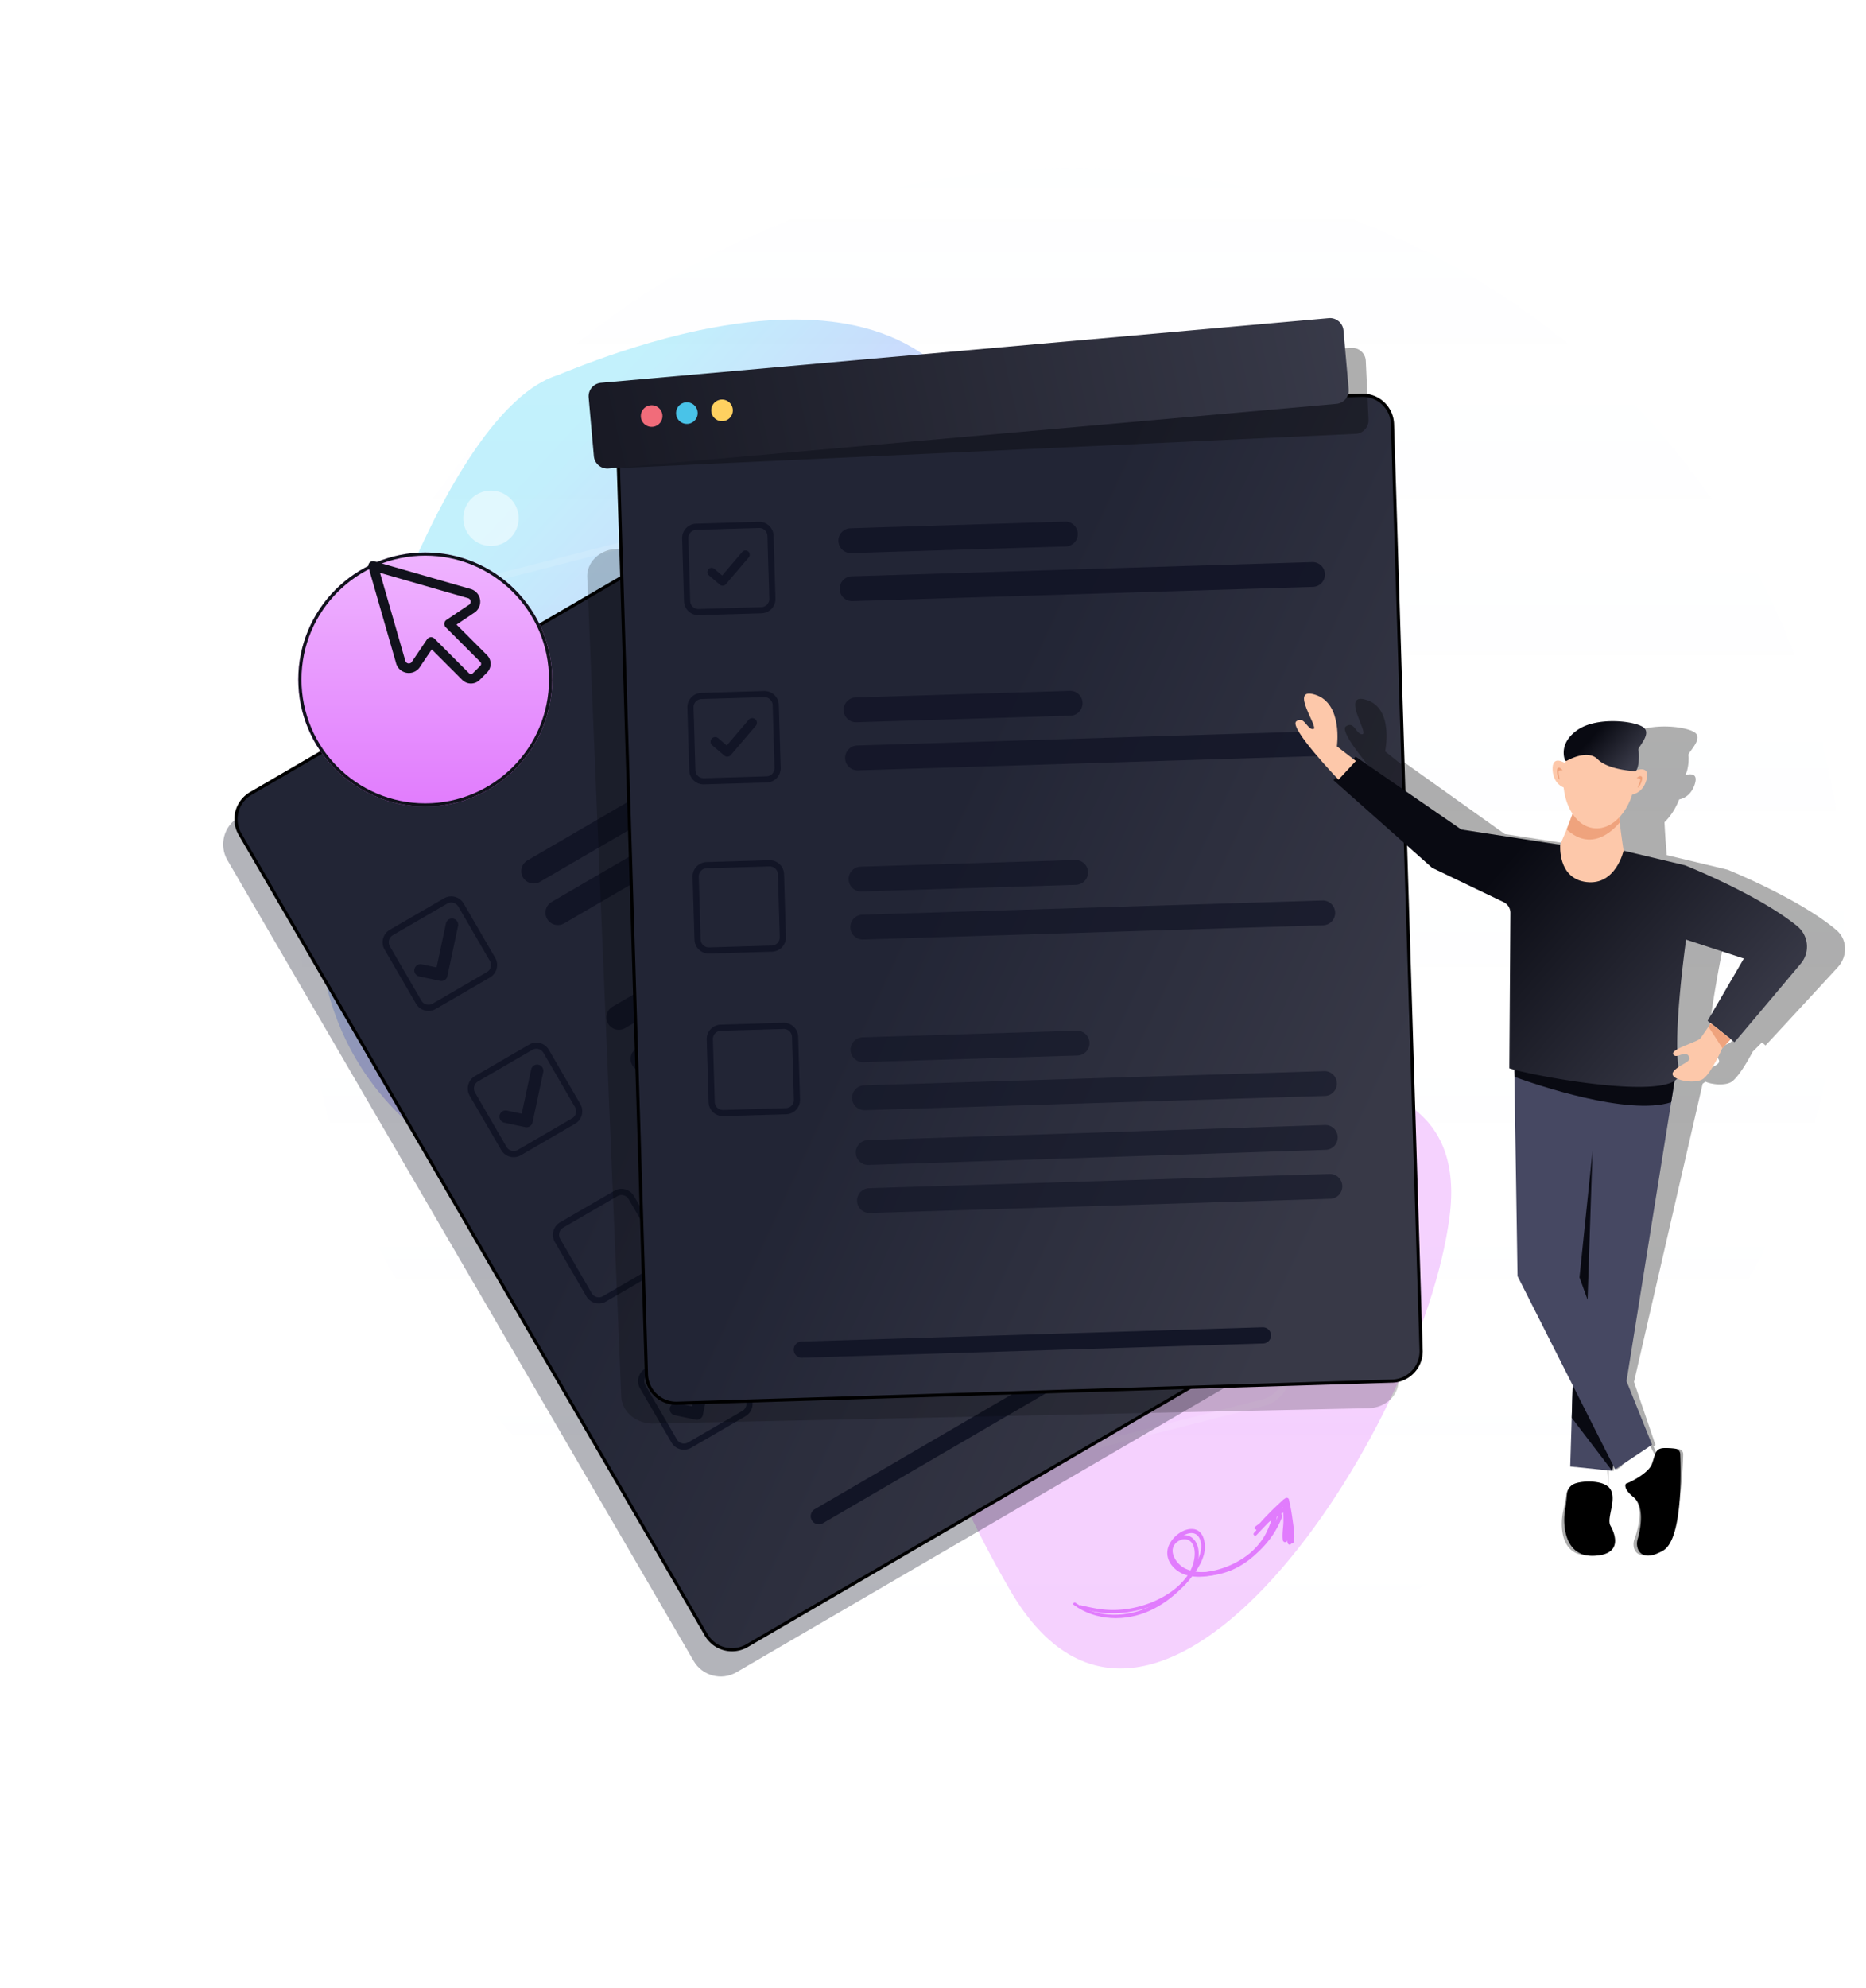 <svg width="588" height="626" fill="none" xmlns="http://www.w3.org/2000/svg"><g opacity=".35" filter="url(#filter0_f_157_90)"><path d="M315.301 153.952c-15.497-85.737-118.163-44.272-138.246-36.349-1.744 1.757-32.595.581-69.75 123.467-37.156 122.885 77.912 151.648 125.831 138.553 47.919-13.096 39.407 42.351 85.107 121.115s129.617-49.855 138.514-117.406c8.896-67.551-94.767-36.275-120.049-42.262-25.283-5.986-5.909-101.381-21.407-187.118z" fill="url(#paint0_linear_157_90)"/></g><path d="M337.882 525.424c134.244 0 243.07-105.756 243.07-236.212S472.126 53 337.882 53c-134.243 0-243.07 105.756-243.07 236.212s108.827 236.212 243.07 236.212z" fill="url(#paint1_linear_157_90)" fill-opacity=".05"/><path opacity=".1" d="M517.331 169.192a8.72 8.72 0 100-17.44 8.72 8.72 0 000 17.44z" fill="#fff"/><path opacity=".5" d="M154.706 171.946a8.72 8.72 0 100-17.44 8.72 8.72 0 000 17.44z" fill="#fff"/><path opacity=".12" d="M177.174 498.881c-4.872 0-9.324-3.289-10.584-8.22L94.376 207.875c-1.49-5.835 2.045-11.794 7.879-13.285l218.454-55.783c5.835-1.49 11.794 2.044 13.285 7.88l72.212 282.785a10.85 10.85 0 01-1.189 8.275 10.85 10.85 0 01-6.691 5.01l-218.453 55.785c-.903.231-1.809.341-2.701.341l.002-.002zM323.41 140.545c-.723 0-1.456.088-2.187.276l-218.452 55.785c-4.724 1.206-7.586 6.031-6.38 10.755l72.213 282.786c1.019 3.992 4.625 6.655 8.568 6.655.723 0 1.456-.089 2.187-.276l218.453-55.785a8.8 8.8 0 005.416-4.056 8.79 8.79 0 00.963-6.699l-72.213-282.784c-1.019-3.993-4.625-6.655-8.568-6.655v-.002z" fill="#fff"/><path d="M430.468 399.661L283.567 147.466c-2.747-4.716-8.797-6.312-13.512-3.565L75.232 257.383c-4.717 2.747-6.312 8.798-3.565 13.513L218.57 523.09c2.747 4.717 8.798 6.312 13.513 3.565l194.821-113.482c4.717-2.747 6.312-8.797 3.565-13.512h-.001z" fill="#121526" opacity=".32"/><path d="M430.195 404.822l-194.82 113.482a9.382 9.382 0 01-12.829-3.385L75.642 262.725a9.381 9.381 0 013.384-12.829L273.85 136.414a9.381 9.381 0 0112.829 3.384L433.58 391.993a9.383 9.383 0 01-3.385 12.829z" fill="url(#paint2_linear_157_90)" stroke="#000"/><path d="M156.038 301.647l-9.934-17.1a4.528 4.528 0 00-6.188-1.64l-17.101 9.934a4.537 4.537 0 00-1.639 6.188l9.933 17.101a4.535 4.535 0 006.189 1.639l17.1-9.933a4.534 4.534 0 001.64-6.189zm-2.615 4.505l-17.099 9.937a2.587 2.587 0 01-3.531-.94l-9.932-17.097a2.583 2.583 0 01.935-3.535l17.097-9.932a2.592 2.592 0 013.533.935l9.933 17.101a2.585 2.585 0 01-.936 3.531z" fill="#121526"/><path d="M140.134 308.641a1.948 1.948 0 01-1.468.272l-6.567-1.397a1.95 1.95 0 11.813-3.816l4.659.991 2.966-13.935a1.954 1.954 0 012.301-1.436 1.955 1.955 0 011.515 2.249l-3.373 15.842c-.113.527-.427.96-.846 1.23zm88.459-64.956l-58.448 34.046a3.911 3.911 0 01-5.748-4.374 3.906 3.906 0 011.812-2.381l58.448-34.046a3.911 3.911 0 015.748 4.374 3.906 3.906 0 01-1.812 2.381zm74.604-25.935l-125.433 73.064a3.922 3.922 0 01-2.965.402 3.905 3.905 0 01-2.38-1.811 3.906 3.906 0 011.409-5.346l125.433-73.064a3.905 3.905 0 015.421 1.365 3.914 3.914 0 01.392 3.008 3.922 3.922 0 01-1.877 2.382zM182.872 347.713l-9.934-17.101a4.533 4.533 0 00-6.188-1.639l-17.101 9.933a4.536 4.536 0 00-1.639 6.189l9.933 17.1a4.535 4.535 0 006.189 1.639l17.1-9.933a4.53 4.53 0 001.64-6.188zm-2.615 4.504l-17.099 9.937a2.587 2.587 0 01-3.531-.939l-9.932-17.097a2.583 2.583 0 01.935-3.535l17.097-9.932a2.59 2.59 0 013.533.934l9.933 17.101a2.59 2.59 0 01-.936 3.531z" fill="#121526"/><path d="M166.966 354.708a1.93 1.93 0 01-.707.282 1.93 1.93 0 01-.761-.01l-6.566-1.397a1.943 1.943 0 01-1.23-.846 1.95 1.95 0 012.042-2.97l4.659.991 2.966-13.935a1.95 1.95 0 113.816.813l-3.373 15.843a1.949 1.949 0 01-.846 1.229zm88.459-64.955l-58.448 34.045a3.922 3.922 0 01-2.965.402 3.905 3.905 0 01-2.381-1.812 3.905 3.905 0 011.41-5.345l58.448-34.046a3.907 3.907 0 015.291 1.442 3.914 3.914 0 01-1.355 5.314zm74.604-25.937L204.596 336.88a3.906 3.906 0 01-5.346-1.41 3.906 3.906 0 011.41-5.346l125.433-73.064a3.907 3.907 0 015.291 1.442 3.914 3.914 0 01-1.355 5.314zM209.704 393.78l-9.934-17.101a4.533 4.533 0 00-6.188-1.639l-17.101 9.933a4.536 4.536 0 00-1.639 6.189l9.933 17.1a4.535 4.535 0 006.189 1.639l17.1-9.933a4.53 4.53 0 001.64-6.188zm-2.615 4.504l-17.099 9.937a2.587 2.587 0 01-3.531-.939l-9.932-17.097a2.583 2.583 0 01.935-3.535l17.097-9.932a2.59 2.59 0 013.533.934l9.933 17.101a2.59 2.59 0 01-.936 3.531zm75.17-62.464l-58.448 34.045a3.922 3.922 0 01-2.965.402 3.905 3.905 0 01-2.381-1.812 3.905 3.905 0 011.41-5.345l58.448-34.046a3.907 3.907 0 015.291 1.442 3.914 3.914 0 01-1.355 5.314zm74.604-25.937L231.43 382.947a3.922 3.922 0 01-2.965.402 3.905 3.905 0 01-2.381-1.812 3.91 3.91 0 011.41-5.345l125.433-73.065a3.907 3.907 0 015.291 1.442 3.914 3.914 0 01-1.355 5.314zM236.54 439.847l-9.934-17.1a4.528 4.528 0 00-6.188-1.64l-17.101 9.934a4.534 4.534 0 00-1.639 6.188l9.933 17.101a4.535 4.535 0 006.189 1.639l17.1-9.934a4.53 4.53 0 001.64-6.188zm-2.615 4.505l-17.099 9.937a2.587 2.587 0 01-3.531-.94l-9.932-17.097a2.583 2.583 0 01.935-3.535l17.097-9.932a2.592 2.592 0 013.533.935l9.933 17.1a2.59 2.59 0 01-.936 3.532z" fill="#121526"/><path d="M220.634 446.843a1.966 1.966 0 01-1.468.272l-6.567-1.398a1.943 1.943 0 01-1.23-.846 1.946 1.946 0 01-.271-1.468 1.943 1.943 0 01.846-1.23 1.946 1.946 0 011.468-.271l4.659.991 2.966-13.935a1.95 1.95 0 012.3-1.434 1.951 1.951 0 011.516 2.246l-3.373 15.843a1.941 1.941 0 01-.846 1.23zm88.459-64.958l-58.448 34.046a3.906 3.906 0 01-5.346-1.41 3.913 3.913 0 011.41-5.345l58.448-34.046a3.922 3.922 0 012.965-.402 3.9 3.9 0 012.877 3.254 3.906 3.906 0 01-1.906 3.903zm74.606-25.935l-125.433 73.064a3.922 3.922 0 01-2.965.402 3.905 3.905 0 01-2.381-1.812 3.91 3.91 0 011.41-5.345l125.433-73.064a3.92 3.92 0 012.998-.458 3.908 3.908 0 01.938 7.213zm1.168 50.638L259.27 479.747a2.557 2.557 0 01-3.451-.947 2.555 2.555 0 01.88-3.468l125.597-73.159a2.558 2.558 0 013.451.947 2.554 2.554 0 01-.88 3.468z" fill="#121526"/><path d="M440.688 434.554l-10.722-258.02c-.201-4.825-4.782-8.641-10.232-8.525l-65.94 1.419-.552-13.264c-.077-1.887-1.871-3.379-4.002-3.332l-15.217.328a4.447 4.447 0 01-.831-.061c-1.455-.251-2.658-1.228-3.049-2.542-2.847-9.588-12.872-16.582-24.503-16.332-11.63.25-21.056 7.664-23.1 17.357-.334 1.575-1.844 2.728-3.659 2.767l-15.216.328c-2.132.045-3.797 1.61-3.72 3.498l.552 13.265-65.94 1.419c-5.451.118-9.707 4.124-9.506 8.948l10.723 258.02c.201 4.825 4.782 8.641 10.232 8.523l225.173-4.845c5.451-.118 9.707-4.124 9.506-8.949l.003-.002zM306.413 152.761c4.152-.09 7.644 2.819 7.795 6.495.154 3.676-3.09 6.73-7.243 6.818-4.153.09-7.645-2.819-7.798-6.495-.153-3.676 3.091-6.73 7.244-6.82l.002.002z" fill="#000" opacity=".2"/><path d="M194.677 141.124a9.39 9.39 0 012.542-6.716 9.392 9.392 0 016.547-2.951l225.355-6.97c5.179-.161 9.507 3.908 9.667 9.088l9.022 291.721c.161 5.179-3.908 9.507-9.088 9.667l-225.355 6.97c-5.179.161-9.507-3.908-9.668-9.089l-9.022-291.72z" fill="url(#paint3_linear_157_90)"/><path d="M429.121 124.487l-225.355 6.97a9.387 9.387 0 00-6.547 2.951 9.385 9.385 0 00-2.542 6.716l9.022 291.72c.161 5.181 4.489 9.25 9.668 9.089m215.754-317.446l-.016-.5m.016.5c5.179-.161 9.507 3.908 9.667 9.088l9.022 291.721m0 0l.5-.016m-.5.016c.161 5.179-3.908 9.507-9.088 9.667l-225.355 6.97m0 0l.015.5" stroke="#000"/><path d="M244.356 188.498l-.588-19.767a4.53 4.53 0 00-4.66-4.389l-19.766.588a4.535 4.535 0 00-4.39 4.66l.589 19.766a4.536 4.536 0 004.659 4.39l19.767-.589a4.53 4.53 0 004.389-4.659zm-4.445 2.716l-19.766.592a2.586 2.586 0 01-2.659-2.509l-.589-19.763a2.588 2.588 0 012.506-2.662l19.763-.589a2.591 2.591 0 012.662 2.506l.588 19.766a2.585 2.585 0 01-2.505 2.659z" fill="#121526"/><path d="M227.811 184.47a1.33 1.33 0 01-.972-.315l-3.495-2.982a1.34 1.34 0 01-.443-.906 1.34 1.34 0 011.213-1.421c.347-.031.693.075.964.295l2.48 2.115 6.327-7.419a1.335 1.335 0 012.032 1.734l-7.194 8.433a1.329 1.329 0 01-.909.465l-.003.001z" fill="#121526"/><path opacity=".9" d="M335.759 172.1l-67.609 2.09a3.908 3.908 0 01-3.959-3.789 3.91 3.91 0 013.717-4.026l67.609-2.09a3.902 3.902 0 013.748 2.282 3.899 3.899 0 01.094 3.023 3.923 3.923 0 01-2.092 2.186 3.915 3.915 0 01-1.508.324zm77.952 12.737l-145.091 4.488a3.907 3.907 0 01-4.029-3.786 3.907 3.907 0 013.786-4.029l145.092-4.488a3.909 3.909 0 01.242 7.815z" fill="#121526"/><path d="M246.003 241.785l-.589-19.767a4.528 4.528 0 00-4.659-4.389l-19.767.588a4.535 4.535 0 00-4.389 4.66l.588 19.766a4.533 4.533 0 004.66 4.39l19.766-.588a4.531 4.531 0 004.39-4.66zm-4.445 2.716l-19.767.592a2.588 2.588 0 01-2.659-2.508l-.588-19.764a2.587 2.587 0 012.505-2.662l19.763-.589a2.592 2.592 0 012.663 2.506l.588 19.766a2.59 2.59 0 01-2.505 2.659z" fill="#121526"/><path d="M229.293 238.308a1.458 1.458 0 01-1.066-.347l-3.836-3.273a1.466 1.466 0 011.902-2.23l2.722 2.321 6.944-8.142a1.465 1.465 0 012.029-.119 1.463 1.463 0 01.201 2.022l-7.895 9.256c-.262.309-.625.48-.998.51l-.003.002z" fill="#121526"/><path opacity=".8" d="M337.408 225.387l-67.609 2.09a3.911 3.911 0 01-2.925-6.562 3.909 3.909 0 012.682-1.253l67.609-2.09a3.911 3.911 0 012.925 6.562 3.909 3.909 0 01-2.682 1.253zm77.949 12.737l-145.091 4.488a3.908 3.908 0 01-3.959-3.789 3.91 3.91 0 013.717-4.026l145.091-4.488a3.902 3.902 0 013.748 2.282 3.899 3.899 0 01.094 3.023 3.923 3.923 0 01-2.092 2.186 3.915 3.915 0 01-1.508.324z" fill="#121526"/><path d="M247.651 295.072l-.588-19.766a4.534 4.534 0 00-4.66-4.39l-19.766.588a4.531 4.531 0 00-4.39 4.66l.588 19.767a4.537 4.537 0 004.66 4.389l19.767-.588a4.53 4.53 0 004.389-4.66zm-4.445 2.717l-19.767.591a2.59 2.59 0 01-2.658-2.508l-.589-19.763a2.588 2.588 0 012.505-2.663l19.764-.588a2.589 2.589 0 012.662 2.505l.588 19.767a2.59 2.59 0 01-2.505 2.659z" fill="#121526"/><path opacity=".7" d="M339.054 278.674l-67.609 2.09a3.907 3.907 0 01-4.028-3.786 3.906 3.906 0 013.786-4.029l67.609-2.09a3.907 3.907 0 013.777 5.291 3.907 3.907 0 01-3.535 2.524zm77.952 12.735l-145.091 4.488a3.911 3.911 0 01-2.925-6.562 3.909 3.909 0 012.682-1.253l145.091-4.488a3.911 3.911 0 012.925 6.562 3.909 3.909 0 01-2.682 1.253z" fill="#121526"/><path d="M252.098 346.276l-.588-19.767a4.53 4.53 0 00-4.659-4.39l-19.767.589a4.534 4.534 0 00-4.39 4.659l.589 19.767a4.537 4.537 0 004.659 4.389l19.767-.588a4.53 4.53 0 004.389-4.659zm-4.444 2.716l-19.767.592a2.586 2.586 0 01-2.659-2.509l-.589-19.763a2.59 2.59 0 012.506-2.663l19.763-.588a2.589 2.589 0 012.662 2.505l.589 19.767a2.59 2.59 0 01-2.505 2.659z" fill="#121526"/><path opacity=".6" d="M339.597 332.423l-67.609 2.09a3.908 3.908 0 01-3.959-3.789 3.91 3.91 0 013.717-4.026l67.609-2.09a3.908 3.908 0 013.959 3.789 3.91 3.91 0 01-3.717 4.026zm77.952 12.735l-145.091 4.488a3.911 3.911 0 01-2.925-6.562 3.909 3.909 0 012.682-1.253l145.091-4.488a3.911 3.911 0 012.925 6.562 3.909 3.909 0 01-2.682 1.253zm.291 16.968l-144.209 4.772a3.908 3.908 0 01-3.959-3.789 3.91 3.91 0 013.717-4.026l144.208-4.771a3.913 3.913 0 013.936 3.788 3.91 3.91 0 01-3.693 4.026zm1.351 15.417L274.1 382.031a3.907 3.907 0 01-3.777-5.291 3.907 3.907 0 013.535-2.524l145.091-4.488a3.909 3.909 0 01.242 7.815z" fill="#121526"/><path d="M398.028 423.124l-145.283 4.492a2.552 2.552 0 01-2.632-2.474 2.552 2.552 0 012.474-2.632l145.282-4.492a2.558 2.558 0 012.408 1.503 2.559 2.559 0 01-.467 2.799 2.562 2.562 0 01-1.782.804z" fill="#131627"/><path d="M340.334 506.184c7.164 3.008 16.202 2.229 23.26-.644 6.759-2.752 14.638-8.737 14.095-16.893-.197-2.971-2.171-5.805-5.474-5.037-3.068.711-4.535 3.806-3.685 6.728 2.297 7.891 13.703 6.653 19.504 4.18a25.488 25.488 0 009.518-7.05c2.372-2.834 4.655-6.615 4.851-10.385.027-.542-.861-.707-1.054-.211-1.024 2.656-1.787 5.258-3.381 7.66-1.653 2.495-3.82 4.657-6.276 6.361-4.874 3.385-12.233 5.678-17.992 3.206-3.051-1.311-6.203-6.093-2.551-8.636 1.48-1.029 3.512-.973 4.54.645.936 1.478.893 3.53.58 5.177-1.276 6.707-7.994 11.29-13.957 13.585a32.94 32.94 0 01-10.57 2.163c-3.867.148-7.461-.588-11.191-1.48-.364-.089-.572.482-.217.631z" fill="#E17CFD"/><path d="M338.345 505.437c6.954 5.108 16.379 5.351 24.073 1.793 3.702-1.713 7.015-4.162 9.882-7.048 2.925-2.946 6.013-6.595 7.088-10.688.753-2.855.177-7.841-3.707-7.967-3.418-.114-7.127 3.201-7.754 6.458-.701 3.646 2.181 6.804 5.44 7.921 3.891 1.334 8.452.518 12.257-.742 8.332-2.759 15.319-9.294 18.427-17.499.296-.782-.868-1.383-1.178-.591-2.311 5.933-6.552 10.918-12.01 14.211-2.78 1.679-5.869 2.892-9.064 3.507-3.658.702-8.158.94-11.011-1.896-3.15-3.13-1.412-7.336 2.068-9.293 2.03-1.142 4.293-1.269 5.288 1.236.809 2.033.225 4.415-.661 6.321-2.842 6.104-8.747 11.562-14.706 14.581-7.47 3.783-16.858 4.035-23.857-.946-.449-.326-1.025.31-.575.642z" fill="#E17CFD"/><path d="M396.057 481.635c1.555-.805 3.005-1.85 4.481-2.79.696-.444 1.396-.887 2.094-1.335.322-.206 1.884-1.48 2.233-1.32.181.082.16 2.174.179 2.449l.179 2.448c.118 1.591-.055 3.553.601 5.026.234.527.961.495 1.114-.074.286-1.055.061-2.145-.026-3.227l-.297-3.669c-.094-1.131.241-3.802-1.041-4.443-1.222-.612-2.997 1.306-3.908 1.917-2.046 1.371-4.244 2.64-6.154 4.189-.509.408-.021 1.121.545.829z" fill="#E17CFD"/><path d="M396.418 481.939c1.473-1.169 2.656-2.764 3.983-4.098 1.542-1.546 3.141-3.057 4.891-4.368l-1.169-.573c.192 2.029.302 4.063.298 6.101-.002 1.98-.49 4.14-.191 6.086.087.566.986.907 1.234.247.663-1.757.525-4.007.541-5.864a53.56 53.56 0 00-.38-6.675c-.079-.671-.846-.892-1.314-.447-1.555 1.485-3.148 2.917-4.637 4.473-1.337 1.4-2.915 2.9-3.816 4.622-.166.328.253.741.56.496z" fill="#E17CFD"/><path d="M395.903 483.474c3.358-3.511 6.697-7.041 10.092-10.515l-1.313-.447c.427 2.243.834 4.486 1.098 6.754.241 2.09.103 4.362.65 6.39.173.641 1.14.525 1.259-.083.42-2.132-.072-4.581-.347-6.713-.287-2.232-.666-4.455-1.195-6.642-.136-.562-.927-.65-1.275-.255-3.215 3.639-6.487 7.225-9.744 10.827-.451.493.316 1.166.775.684z" fill="#E17CFD"/><path d="M578.676 292.931c-11.686-9.923-34.296-19.03-34.296-19.03l-19.167-4.587s-.436-5.028-.633-8.826l-.078-1.536c1.89-1.829 3.508-4.299 4.636-7.181 1.31-.265 3.693-1.219 4.858-4.643 1.374-4.05-1.881-3.33-3.009-2.975 1.036-1.38 1.29-5.498 1.05-6.267-.262-.835 4.434-4.828 2.304-6.952-2.131-2.125-14.74-3.758-21.382.746-5.428 3.681-4.842 7.846-4.447 9.245a.41.41 0 00.253.271c-.084.243-.163.493-.239.746-.648-.419-4.072-2.419-4.122 2.133-.039 3.561 1.96 4.958 3.131 5.474.12 3.196.927 6.06 2.268 8.262l-2.207 4.863-2.355 4.719-.921-.088-30.156-4.64-31.999-22.812-.761.741-4.942-3.964s2.837-13.358-5.724-16.139c-8.562-2.782.636 10.51-1.399 10.732-2.036.221-2.558-4.321-5.23-2.438-2.325 1.638 8.594 14.248 11.47 17.494l-.937.914 29.461 27.451 21.95 10.733c1.283.626 2.031 1.952 1.922 3.401l-3.632 48.584c.431.136.955.287 1.554.445l-.116 2.235-3.246 62.31 15.196 34.161-2.512 25.38 1.587.164a326.363 326.363 0 01-1.434 5.69 4.222 4.222 0 00-1.794 2.823 70.172 70.172 0 01-1.005 5.323c-.89 3.821-1.299 14.251 8.141 13.96 9.438-.293 7.324-6.841 6.023-9.39-1.296-2.546 3.29-9.073.148-12.169l.03-5.195 1.514.157.409-1.767.604 1.328 2.247-1.415a203.99 203.99 0 002.308 5.301c-.755.349-1.304.557-1.454.571 0 0-1.324 1.337 2.118 4.224 3.443 2.886 1.474 10.28.397 13.161-1.076 2.881.421 7.641 7.845 3.572 6.424-3.52 7.368-24.587 7.506-30.193.021-.84-.568-1.528-1.402-1.652a22.023 22.023 0 00-3.471-.223c-1.94.022-2.62.794-3.217 2.159l-1.294-2.806.632-.398-6.765-19.899 20.088-87.214 1.545-6.697c.326-.202.611-.422.845-.663.026.012.049.026.075.04 2.245 1.011 6.494 1.262 8.285-.044 2.794-2.046 6.552-9.406 6.552-9.406l.1-.1 2.833-2.837c-1.594-1.352-4.503-3.73-6.003-4.956-.285.363-.554.715-.814 1.054-1.435 1.87-2.464 3.282-2.871 3.703-.776.796-5.195 2.085-7.507 3.345.646-13.094 5.141-34.287 5.141-34.287l17.931 5.922-12.835 19.479s7.665 6.249 8.059 6.701c.04.047 14.696-15.853 22.745-24.59 3.26-3.538 3.067-8.808-.376-11.731l-.009-.007zm-37.159 40.635c.877 1.56-1.385 2.081-3.481 3.431a35.46 35.46 0 01-.091-3.496c1.203-.251 2.792-1.318 3.574.065h-.002z" fill="#000" opacity=".32"/><path d="M509.812 458.634c.204.358 5.478 11.641 5.862 11.095.385-.547 7.784-7.686 7.784-7.686l-5.55-10.634-8.094 7.225h-.002zm-13.299 2.406c.049.351-1.444 8.138-1.444 8.138l11.872 1.225-.572-9.334-9.856-.029z" fill="#fff"/><path d="M520.59 455.001l-11.608 7.763-.691-1.336-.287 1.781-13.208-1.362.786-25.56-17.39-34.386-.973-62.747-.067-4.246 25.538 3.014 25.347.294-1.43 8.918-14.073 87.837 8.056 20.03z" fill="#464862"/><path d="M501.83 362.406l-4.115 39.897 2.552 7.053 1.563-46.95zm26.207-24.19l-1.43 8.918c-13.609 4.403-42.738-5.573-49.388-7.98l-.066-4.248 25.537 3.014 25.347.294v.002z" fill="#090A12"/><path d="M511.613 267.911l19.342 4.605s23.066 9.154 35.341 19.138c3.615 2.94 4.161 8.246 1.163 11.812-7.405 8.806-20.886 24.824-20.929 24.777-.42-.455-8.454-6.742-8.454-6.742l11.432-19.624-18.204-5.95s-4.395 30.894-2.19 41.308c2.206 10.413-44.472 2.051-53.503-.778l.333-48.924a3.772 3.772 0 00-2.138-3.424l-22.521-10.791-31.103-27.621 6.978-7.394 33.313 22.947 30.258 4.651 20.884 2.01h-.002z" fill="url(#paint4_linear_157_90)"/><path d="M512.36 467.251c.581-.055 7.059-3.093 8.185-6.198 1.127-3.107.973-4.963 3.969-5a21.896 21.896 0 013.461.222 1.75 1.75 0 011.504 1.663c.242 5.645.723 26.859-5.418 30.408-7.1 4.102-8.906-.689-8.032-3.591.875-2.902 2.335-10.348-1.279-13.253-3.614-2.904-2.387-4.251-2.387-4.251h-.003zm-18.609 3.334a3.914 3.914 0 012.613-3.383c2.67-.933 8.25-.952 10.43 1.063 3.364 3.11-.771 9.703.691 12.271 1.463 2.568 4.004 9.16-5.349 9.46-9.354.302-9.652-10.203-9.023-14.052.317-1.944.517-3.902.638-5.361v.002z" fill="#000"/><path d="M427.247 239.664l-5.97-4.603s1.918-13.453-6.771-16.247c-8.688-2.794 1.342 10.584-.667 10.808-2.009.224-2.832-4.349-5.359-2.451-2.528 1.898 13.297 18.376 13.297 18.376l5.47-5.88v-.003zm118.125 87.615l-2.622 2.858-.094.101s-3.235 7.413-5.872 9.475c-1.69 1.318-5.924 1.067-8.222.051-1.287-.569-1.965-1.384-1.228-2.301.452-.569 1.004-1.022 1.567-1.406 1.992-1.363 4.207-1.887 3.23-3.459-.871-1.395-2.378-.315-3.556-.064-.522.113-.988.058-1.299-.45-.315-.502.255-1.059 1.23-1.621 2.209-1.271 6.515-2.574 7.233-3.376.376-.424 1.302-1.847 2.602-3.73.235-.342.478-.696.739-1.063 1.571 1.232 4.619 3.626 6.294 4.987l-.002-.002zm-33.76-59.368s-2.428 10.974-11.671 9.882c-9.244-1.093-8.294-11.804-8.294-11.804l2.022-4.754 2.625-6.897 13.728 1.416c-.007.067.15 1.44.366 3.27.452 3.827 1.224 8.887 1.224 8.887z" fill="#FDC8AA"/><path d="M510.39 259.024c-2.476 2.964-9.068 9.142-16.719 2.211l2.625-6.897 13.728 1.416c-.007.067.15 1.44.366 3.27z" fill="#EFA37D"/><path d="M515.324 245.431c-.944 9.157-6.767 16.062-13.006 15.418-6.239-.643-10.53-8.589-9.586-17.748.945-9.16 6.479-13.266 12.718-12.622 6.24.643 10.819 5.795 9.874 14.952z" fill="#FDC8AA"/><path d="M515.29 242.698s4.86-2.035 3.549 2.864c-1.312 4.899-5.413 4.783-5.413 4.783l1.865-7.649-.001.002z" fill="#FDC8AA"/><path d="M515.729 245.033s1.011-1.01 1.596-.451c.585.559-.64 3.22-1.131 3.457-.492.237 1.153-2.496.566-2.747-.589-.254-1.031-.259-1.031-.259z" fill="#EFA37D"/><path d="M493.304 240.431s-4.343-2.984-4.058 2.079c.284 5.065 4.322 5.787 4.322 5.787l-.264-7.869v.003z" fill="#FDC8AA"/><path d="M492.396 242.626s-.784-1.195-1.471-.767c-.686.428-.031 3.283.402 3.615.433.332-.62-2.679.007-2.805.628-.128 1.062-.043 1.062-.043z" fill="#EFA37D"/><path d="M493.745 239.584a.44.44 0 01-.532-.083.446.446 0 01-.099-.164c-.488-1.409-1.349-5.604 3.791-9.313 6.291-4.54 18.925-2.905 21.182-.767 2.257 2.138-2.134 6.159-1.819 7.003.315.843.32 5.698-.892 6.622 0 0-8.522-.308-11.916-3.752-2.877-2.922-8.178-.38-9.718.456l.003-.002z" fill="url(#paint5_linear_157_90)"/><path d="M495.58 436.287l12.709 25.141-.287 1.781-12.735-16.676.313-10.246z" fill="#090A12"/><path d="M545.372 327.279l-2.622 2.858c-1.245-1.936-3.441-5.341-4.411-6.78.235-.342.478-.697.738-1.063 1.572 1.231 4.62 3.626 6.295 4.987v-.002z" fill="#EFA37D"/><path d="M431.237 132.168l-.859-18.524a4.275 4.275 0 00-4.47-4.073l-229.986 10.682a4.277 4.277 0 00-4.074 4.47l.862 18.523a4.266 4.266 0 001.391 2.962 4.286 4.286 0 003.078 1.111l229.987-10.682a4.278 4.278 0 004.073-4.469h-.002z" fill="#000" opacity=".32"/><path d="M421.105 127.185l-229.332 20.366a4.275 4.275 0 01-4.637-3.881l-1.64-18.471a4.275 4.275 0 013.88-4.637l229.333-20.365a4.268 4.268 0 013.122.98 4.26 4.26 0 011.515 2.9l1.64 18.472a4.275 4.275 0 01-3.881 4.636z" fill="url(#paint6_linear_157_90)"/><path d="M205.08 127.631h-.001a3.405 3.405 0 00-3.13 3.66v.001a3.405 3.405 0 003.659 3.13h.001a3.406 3.406 0 003.13-3.66v-.001a3.404 3.404 0 00-3.659-3.13z" fill="#F16C7A"/><path d="M216.171 126.705h-.001a3.405 3.405 0 00-3.13 3.66v.001a3.405 3.405 0 003.659 3.13l.001-.001a3.404 3.404 0 003.13-3.659v-.001a3.404 3.404 0 00-3.659-3.13z" fill="#49C3E8"/><path d="M227.261 125.843h-.001a3.405 3.405 0 00-3.13 3.66v.001a3.405 3.405 0 003.659 3.13h.001a3.406 3.406 0 003.13-3.66v-.001a3.404 3.404 0 00-3.659-3.13z" fill="#FFD160"/><g filter="url(#filter1_d_157_90)"><path d="M174 196c0-22.091-17.909-40-40-40s-40 17.909-40 40 17.909 40 40 40 40-17.909 40-40z" fill="url(#paint7_linear_157_90)"/><path d="M173.5 196c0-21.815-17.685-39.5-39.5-39.5S94.5 174.185 94.5 196s17.685 39.5 39.5 39.5 39.5-17.685 39.5-39.5z" stroke="#11121C"/></g><mask id="a" style="mask-type:luminance" maskUnits="userSpaceOnUse" x="108" y="169" width="54" height="54"><path d="M108.666 169.333h53.333v53.333h-53.333v-53.333z" fill="#fff"/></mask><g mask="url(#a)"><path d="M126.23 208.362a2.678 2.678 0 001.465 1.832 2.675 2.675 0 002.346-.034 2.659 2.659 0 001.14-1.114l4.645-6.873 10.904 10.905a2.385 2.385 0 002.585.514c.287-.119.549-.294.769-.514l2.326-2.327a2.38 2.38 0 00.514-2.584 2.365 2.365 0 00-.514-.769l-10.904-10.905 6.918-4.644a2.664 2.664 0 00.695-4.156 2.673 2.673 0 00-1.382-.795l-30.182-8.676 8.675 30.14z" stroke="#11121C" stroke-width="3" stroke-linecap="round" stroke-linejoin="round"/></g><defs><linearGradient id="paint0_linear_157_90" x1="172.55" y1="141.714" x2="448.898" y2="399.769" gradientUnits="userSpaceOnUse"><stop stop-color="#4CD7F6"/><stop offset=".287" stop-color="#7166F9"/><stop offset=".641" stop-color="#E17CFD"/><stop offset="1" stop-color="#E17CFD"/></linearGradient><linearGradient id="paint1_linear_157_90" x1="337.882" y1="-145.146" x2="337.882" y2="525.424" gradientUnits="userSpaceOnUse"><stop stop-color="#ECF3FE" stop-opacity="0"/><stop offset=".339" stop-color="#ECF3FE" stop-opacity=".708"/><stop offset="1" stop-color="#ECF3FE" stop-opacity="0"/></linearGradient><linearGradient id="paint2_linear_157_90" x1="437.89" y1="340.736" x2="244.632" y2="250.816" gradientUnits="userSpaceOnUse"><stop stop-color="#383947"/><stop offset="1" stop-color="#222535"/></linearGradient><linearGradient id="paint3_linear_157_90" x1="456.5" y1="301.5" x2="309.831" y2="233.343" gradientUnits="userSpaceOnUse"><stop stop-color="#383947"/><stop offset="1" stop-color="#222535"/></linearGradient><linearGradient id="paint4_linear_157_90" x1="569.924" y1="304.001" x2="499.488" y2="242.747" gradientUnits="userSpaceOnUse"><stop stop-color="#383947"/><stop offset="1" stop-color="#090A12"/></linearGradient><linearGradient id="paint5_linear_157_90" x1="518.373" y1="236.149" x2="507.046" y2="226.033" gradientUnits="userSpaceOnUse"><stop stop-color="#383947"/><stop offset="1" stop-color="#090A12"/></linearGradient><linearGradient id="paint6_linear_157_90" x1="550.415" y1="40.276" x2="130.989" y2="135.471" gradientUnits="userSpaceOnUse"><stop stop-color="#4B4D5E"/><stop offset="1" stop-color="#11121C"/></linearGradient><linearGradient id="paint7_linear_157_90" x1="134" y1="156" x2="134" y2="236" gradientUnits="userSpaceOnUse"><stop stop-color="#EFB4FF"/><stop offset="1" stop-color="#E17CFD"/></linearGradient><filter id="filter0_f_157_90" x=".04" y=".629" width="557.257" height="624.841" filterUnits="userSpaceOnUse" color-interpolation-filters="sRGB"><feFlood flood-opacity="0" result="BackgroundImageFix"/><feBlend in="SourceGraphic" in2="BackgroundImageFix" result="shape"/><feGaussianBlur stdDeviation="50" result="effect1_foregroundBlur_157_90"/></filter><filter id="filter1_d_157_90" x="44" y="124" width="180" height="180" filterUnits="userSpaceOnUse" color-interpolation-filters="sRGB"><feFlood flood-opacity="0" result="BackgroundImageFix"/><feColorMatrix in="SourceAlpha" values="0 0 0 0 0 0 0 0 0 0 0 0 0 0 0 0 0 0 127 0" result="hardAlpha"/><feOffset dy="18"/><feGaussianBlur stdDeviation="25"/><feComposite in2="hardAlpha" operator="out"/><feColorMatrix values="0 0 0 0 0.067 0 0 0 0 0.071 0 0 0 0 0.11 0 0 0 0.3 0"/><feBlend in2="BackgroundImageFix" result="effect1_dropShadow_157_90"/><feBlend in="SourceGraphic" in2="effect1_dropShadow_157_90" result="shape"/></filter></defs></svg>